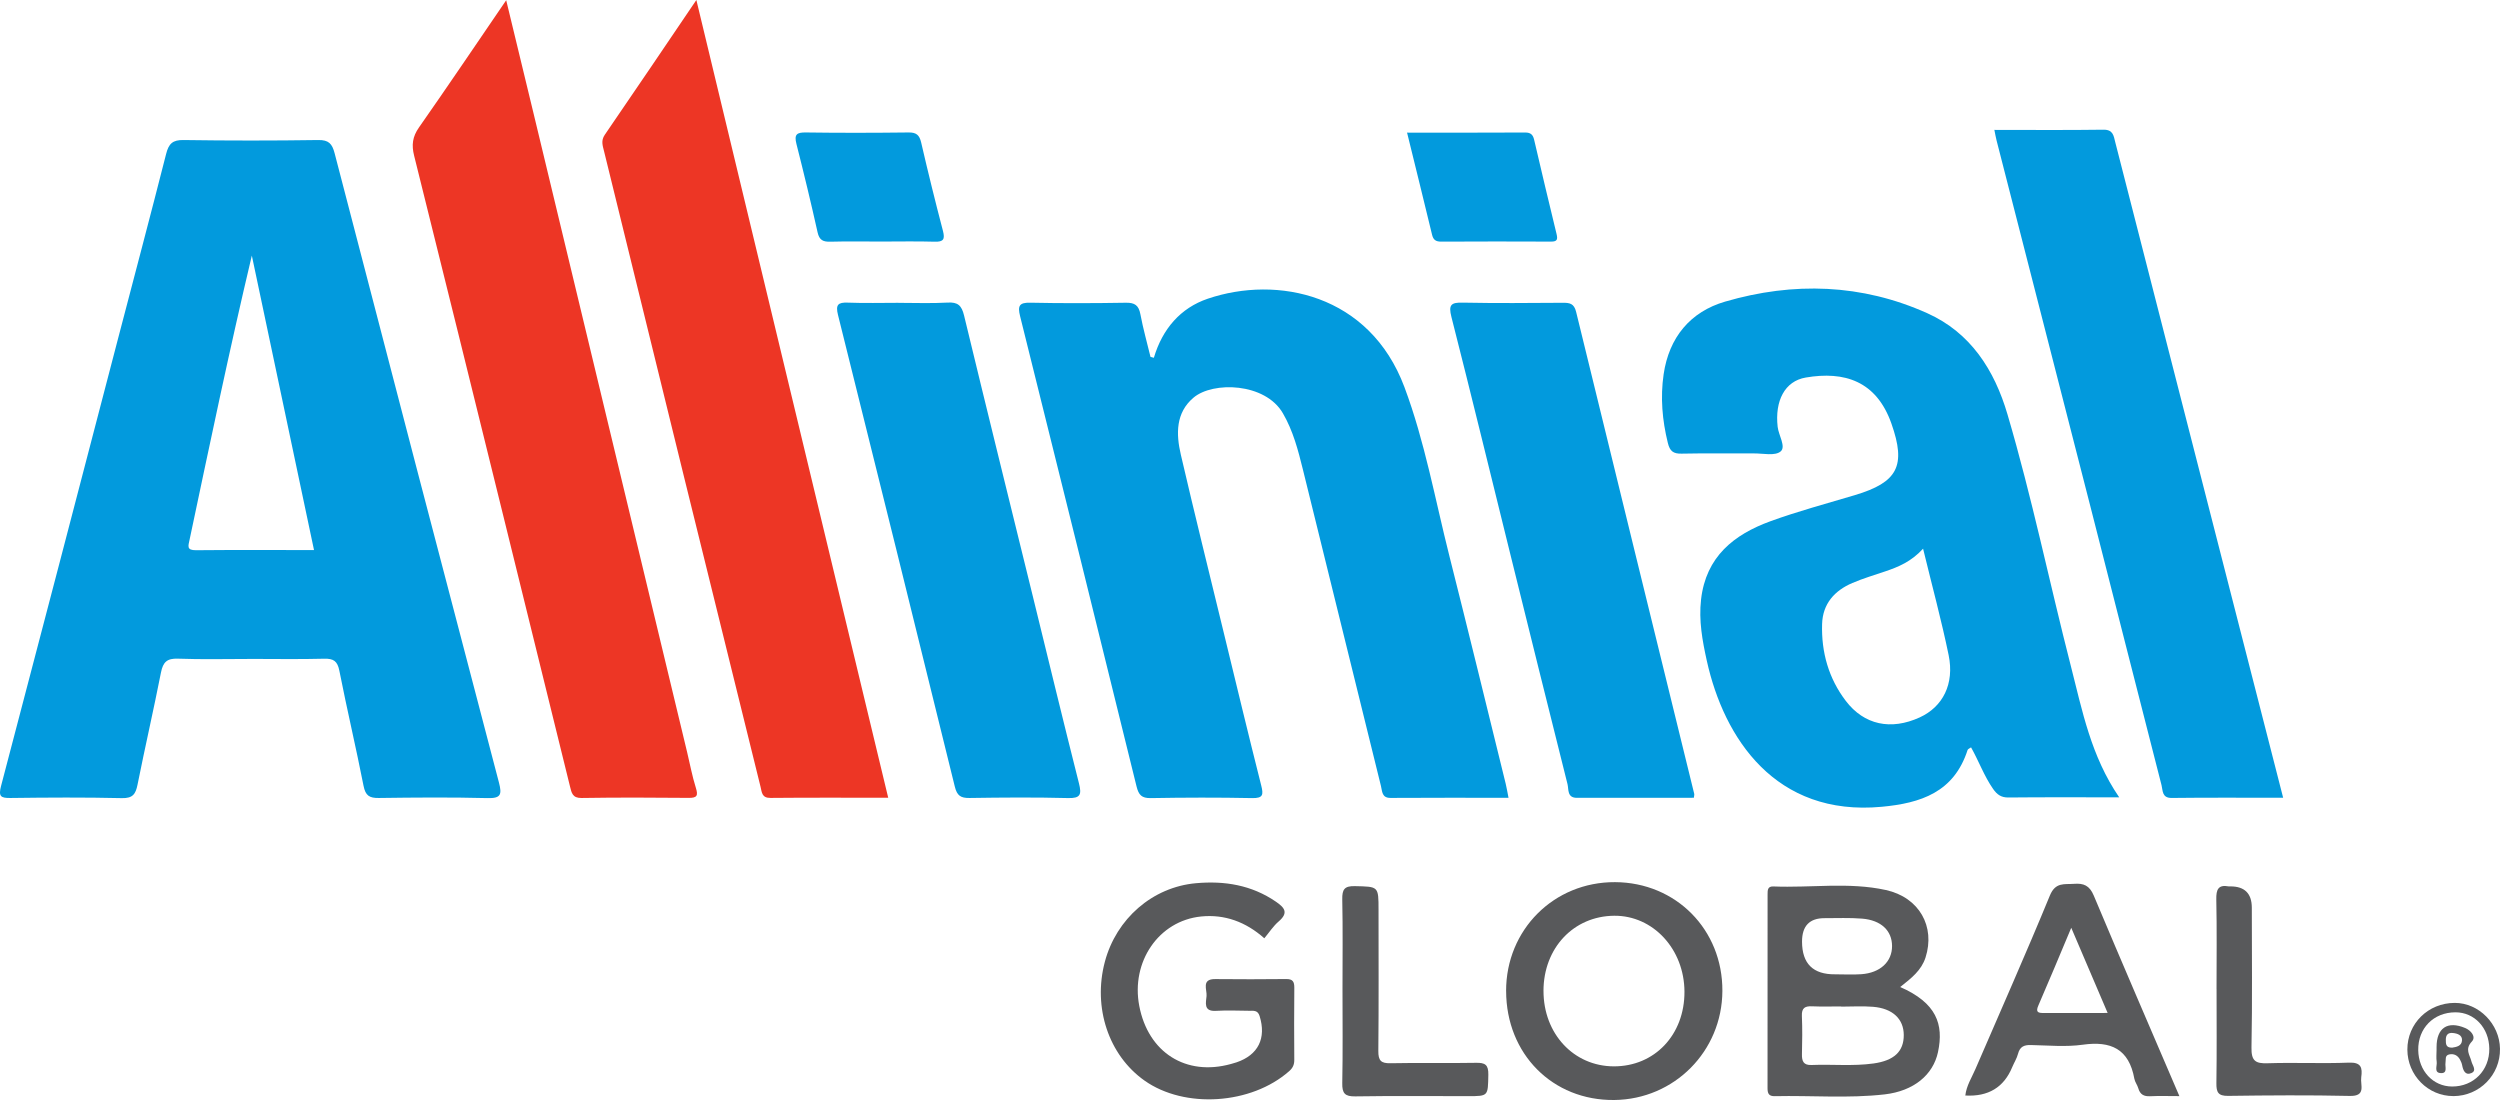 <svg xmlns="http://www.w3.org/2000/svg" width="150" height="66" viewBox="0 0 150 66" fill="none"><g clip-path="url(#clip0_412_283)"><path d="M15.021 39.537C13.574 39.537 12.125 39.574 10.679 39.52C10.025 39.495 9.783 39.719 9.658 40.352C9.216 42.599 8.701 44.831 8.252 47.078C8.138 47.654 7.96 47.902 7.311 47.888C5.081 47.836 2.851 47.85 0.619 47.879C0.033 47.886 -0.099 47.778 0.064 47.156C2.42 38.214 4.747 29.263 7.083 20.315C8.047 16.623 9.028 12.935 9.968 9.234C10.124 8.619 10.361 8.391 11.013 8.402C13.706 8.442 16.402 8.442 19.095 8.402C19.723 8.393 19.928 8.621 20.078 9.197C23.348 21.785 26.631 34.37 29.936 46.95C30.127 47.679 30.052 47.907 29.245 47.886C27.074 47.831 24.9 47.849 22.727 47.879C22.169 47.886 21.929 47.746 21.812 47.147C21.36 44.842 20.817 42.556 20.363 40.251C20.247 39.657 20.008 39.509 19.448 39.523C17.973 39.562 16.496 39.535 15.019 39.535H15.021V39.537ZM18.841 33.004C17.59 27.079 16.35 21.207 15.11 15.335C13.758 21.026 12.577 26.698 11.378 32.367C11.295 32.762 11.18 33.019 11.765 33.013C14.106 32.99 16.449 33.004 18.841 33.004Z" fill="#029ADD"></path><path d="M69.233 21.462C69.747 19.731 70.833 18.476 72.468 17.922C76.631 16.51 82.177 17.642 84.266 23.227C85.492 26.503 86.104 29.961 86.96 33.347C88.11 37.903 89.22 42.47 90.344 47.033C90.406 47.285 90.446 47.543 90.511 47.868C88.122 47.868 85.779 47.859 83.434 47.875C82.907 47.879 82.938 47.488 82.858 47.163C81.296 40.834 79.739 34.504 78.175 28.176C77.887 27.009 77.589 25.857 76.972 24.794C75.907 22.958 72.781 22.875 71.616 23.855C70.535 24.764 70.561 26.042 70.849 27.276C71.677 30.848 72.562 34.405 73.427 37.968C74.169 41.023 74.903 44.077 75.672 47.124C75.813 47.681 75.791 47.898 75.131 47.886C73.105 47.845 71.075 47.85 69.048 47.886C68.502 47.895 68.321 47.704 68.192 47.183C65.879 37.772 63.546 28.367 61.204 18.964C61.053 18.358 61.149 18.146 61.817 18.162C63.728 18.203 65.64 18.195 67.552 18.164C68.086 18.155 68.323 18.319 68.424 18.856C68.585 19.715 68.824 20.561 69.029 21.411C69.097 21.43 69.163 21.448 69.231 21.467V21.462H69.233Z" fill="#029ADD"></path><path d="M127.154 47.84C124.796 47.84 122.652 47.828 120.509 47.85C120.073 47.856 119.824 47.677 119.587 47.338C119.05 46.568 118.733 45.678 118.264 44.842C118.178 44.904 118.074 44.939 118.055 45.001C117.236 47.541 115.244 48.188 112.904 48.407C106.525 49.004 103.439 44.301 102.408 39.643C102.141 38.438 101.92 37.228 102.063 35.974C102.355 33.398 104.039 32.072 106.224 31.275C107.884 30.671 109.597 30.215 111.291 29.708C113.866 28.938 114.379 27.95 113.485 25.414C112.582 22.854 110.66 22.257 108.346 22.652C107.08 22.868 106.485 24.057 106.659 25.608C106.716 26.124 107.174 26.806 106.836 27.088C106.499 27.369 105.788 27.201 105.241 27.205C103.792 27.214 102.341 27.187 100.894 27.219C100.397 27.23 100.191 27.071 100.07 26.574C99.734 25.214 99.617 23.84 99.817 22.462C100.141 20.239 101.423 18.704 103.509 18.096C107.609 16.901 111.705 17.026 115.644 18.796C118.234 19.959 119.666 22.2 120.448 24.859C121.918 29.844 122.964 34.944 124.255 39.979C124.938 42.646 125.458 45.367 127.154 47.842V47.84ZM115.385 32.921C114.675 33.699 113.903 34.017 113.102 34.287C112.445 34.51 111.775 34.707 111.138 34.981C110.076 35.437 109.362 36.221 109.326 37.442C109.274 39.134 109.719 40.703 110.747 42.053C111.846 43.496 113.454 43.835 115.181 43.045C116.569 42.411 117.274 41.039 116.919 39.309C116.488 37.216 115.926 35.153 115.385 32.921Z" fill="#029ADD"></path><path d="M30.371 0.012C30.955 2.431 31.495 4.65 32.029 6.87C35.096 19.621 38.161 32.372 41.226 45.125C41.398 45.838 41.53 46.563 41.749 47.261C41.895 47.73 41.834 47.879 41.323 47.873C39.178 47.852 37.033 47.845 34.89 47.879C34.351 47.888 34.295 47.571 34.201 47.192C32.878 41.807 31.55 36.424 30.221 31.044C28.435 23.809 26.653 16.572 24.848 9.343C24.686 8.698 24.749 8.204 25.137 7.649C26.862 5.185 28.544 2.689 30.371 0.016V0.012Z" fill="#ED3625"></path><path d="M53.295 47.865C50.917 47.865 48.572 47.852 46.227 47.875C45.703 47.88 45.714 47.536 45.63 47.197C44.099 40.987 42.56 34.78 41.031 28.57C39.432 22.075 37.844 15.577 36.245 9.082C36.162 8.741 36.044 8.442 36.287 8.087C38.105 5.439 39.902 2.775 41.782 0C45.636 16.024 49.457 31.918 53.293 47.865H53.295Z" fill="#ED3625"></path><path d="M136.99 47.866C134.704 47.866 132.505 47.85 130.305 47.877C129.71 47.884 129.776 47.437 129.692 47.112C128.264 41.546 126.852 35.976 125.429 30.409C123.554 23.08 121.671 15.754 119.794 8.426C119.744 8.23 119.711 8.031 119.662 7.794C121.859 7.794 124.03 7.813 126.201 7.782C126.796 7.773 126.817 8.149 126.92 8.55C128.823 15.993 130.729 23.431 132.636 30.872C134.076 36.493 135.516 42.116 136.99 47.868V47.866Z" fill="#029ADD"></path><path d="M53.905 18.171C54.89 18.171 55.878 18.211 56.859 18.155C57.468 18.119 57.697 18.323 57.844 18.929C59.208 24.583 60.606 30.227 61.994 35.877C62.904 39.583 63.8 43.294 64.736 46.994C64.908 47.676 64.833 47.905 64.073 47.884C62.106 47.833 60.135 47.849 58.166 47.879C57.642 47.886 57.421 47.739 57.289 47.197C54.97 37.758 52.632 28.327 50.28 18.897C50.127 18.284 50.278 18.135 50.868 18.158C51.88 18.197 52.895 18.169 53.909 18.169H53.905V18.171Z" fill="#029ADD"></path><path d="M101.632 47.866C99.297 47.866 96.956 47.863 94.614 47.87C94.019 47.872 94.129 47.365 94.051 47.05C92.891 42.438 91.751 37.822 90.608 33.206C89.438 28.477 88.288 23.741 87.086 19.02C86.896 18.279 87.068 18.142 87.767 18.158C89.764 18.199 91.763 18.18 93.762 18.167C94.176 18.164 94.444 18.203 94.567 18.711C96.918 28.353 99.289 37.99 101.653 47.628C101.667 47.681 101.644 47.745 101.632 47.868V47.866Z" fill="#029ADD"></path><path d="M114.009 59.22C116.185 60.172 116.637 61.449 116.279 63.128C115.988 64.488 114.831 65.461 113.081 65.663C110.893 65.913 108.687 65.721 106.488 65.77C106.139 65.777 106.052 65.622 106.052 65.295C106.059 61.416 106.057 57.536 106.055 53.657C106.055 53.41 106.055 53.173 106.4 53.187C108.651 53.279 110.924 52.913 113.149 53.401C115.158 53.841 116.129 55.595 115.531 57.453C115.284 58.218 114.694 58.685 114.009 59.222V59.22ZM110.467 60.4V60.386C109.888 60.386 109.308 60.405 108.731 60.379C108.306 60.359 108.092 60.469 108.113 60.958C108.146 61.72 108.136 62.486 108.117 63.248C108.105 63.675 108.214 63.919 108.691 63.9C109.931 63.848 111.175 63.981 112.415 63.808C113.638 63.636 114.231 63.094 114.226 62.098C114.223 61.137 113.556 60.501 112.375 60.407C111.742 60.356 111.104 60.398 110.467 60.398V60.4ZM110.115 58.459C110.636 58.459 111.159 58.489 111.676 58.453C112.814 58.374 113.528 57.703 113.523 56.759C113.52 55.841 112.871 55.212 111.728 55.118C110.98 55.056 110.225 55.092 109.474 55.09C108.572 55.088 108.122 55.556 108.122 56.494C108.122 57.821 108.786 58.474 110.114 58.459H110.115Z" fill="#58595B"></path><path d="M90.366 59.464C90.359 55.786 93.233 52.912 96.902 52.929C100.562 52.947 103.361 55.782 103.343 59.457C103.326 63.071 100.463 65.959 96.858 66C93.157 66.042 90.373 63.241 90.368 59.464H90.366ZM92.61 59.451C92.607 62.023 94.419 63.972 96.824 63.981C99.275 63.99 101.077 62.089 101.068 59.504C101.059 56.95 99.186 54.925 96.851 54.945C94.414 54.966 92.612 56.881 92.609 59.453H92.61V59.451Z" fill="#58595B"></path><path d="M75.857 56.296C74.75 55.311 73.475 54.846 72.066 54.989C69.518 55.247 67.848 57.713 68.356 60.356C68.892 63.154 71.158 64.588 73.855 63.84C73.966 63.808 74.079 63.778 74.189 63.741C75.498 63.299 75.991 62.288 75.575 60.958C75.46 60.593 75.198 60.651 74.949 60.647C74.282 60.639 73.615 60.612 72.95 60.651C72.195 60.695 72.359 60.153 72.393 59.759C72.426 59.374 72.07 58.736 72.915 58.745C74.335 58.759 75.756 58.759 77.175 58.743C77.563 58.739 77.662 58.897 77.659 59.266C77.643 60.707 77.647 62.149 77.657 63.592C77.659 63.88 77.57 64.076 77.351 64.269C75.081 66.274 71.083 66.541 68.672 64.836C66.519 63.315 65.562 60.453 66.291 57.708C66.978 55.118 69.156 53.226 71.755 52.993C73.468 52.839 75.095 53.099 76.559 54.104C77.08 54.461 77.325 54.768 76.721 55.286C76.396 55.565 76.154 55.943 75.86 56.295H75.857V56.296Z" fill="#58595B"></path><path d="M130.766 65.767C130.094 65.767 129.55 65.747 129.009 65.774C128.635 65.792 128.405 65.671 128.297 65.295C128.242 65.099 128.099 64.926 128.062 64.728C127.739 62.935 126.655 62.446 124.973 62.682C123.95 62.827 122.889 62.723 121.847 62.702C121.445 62.693 121.193 62.799 121.082 63.227C121.009 63.507 120.845 63.76 120.732 64.032C120.233 65.242 119.295 65.809 117.919 65.731C117.987 65.141 118.305 64.656 118.526 64.142C120.021 60.674 121.557 57.224 122.992 53.733C123.329 52.913 123.861 53.074 124.441 53.03C125.015 52.986 125.37 53.125 125.625 53.733C127.29 57.703 129 61.651 130.764 65.769H130.766V65.767ZM124.275 55.667C123.55 57.39 122.939 58.867 122.301 60.331C122.125 60.732 122.287 60.782 122.618 60.78C123.854 60.775 125.093 60.778 126.459 60.778C125.737 59.089 125.065 57.515 124.275 55.667Z" fill="#58595B"></path><path d="M84.424 7.958C86.84 7.958 89.178 7.965 91.516 7.951C91.843 7.951 91.977 8.084 92.047 8.38C92.489 10.264 92.929 12.147 93.39 14.025C93.473 14.364 93.438 14.498 93.061 14.496C90.864 14.486 88.667 14.486 86.47 14.498C86.157 14.498 86 14.399 85.925 14.088C85.438 12.069 84.939 10.053 84.424 7.958Z" fill="#029ADD"></path><path d="M52.867 14.493C51.854 14.493 50.842 14.473 49.831 14.502C49.395 14.514 49.16 14.42 49.054 13.936C48.659 12.163 48.233 10.396 47.786 8.635C47.641 8.066 47.803 7.939 48.354 7.948C50.407 7.978 52.46 7.972 54.512 7.948C54.975 7.942 55.165 8.094 55.271 8.554C55.68 10.324 56.114 12.088 56.575 13.846C56.709 14.358 56.61 14.518 56.078 14.502C55.01 14.47 53.938 14.493 52.868 14.493H52.867Z" fill="#029ADD"></path><path d="M80.55 59.344C80.55 57.551 80.574 55.756 80.536 53.965C80.524 53.364 80.665 53.154 81.293 53.168C82.711 53.201 82.712 53.166 82.712 54.592C82.712 57.415 82.728 60.236 82.7 63.059C82.695 63.64 82.864 63.806 83.429 63.794C85.137 63.758 86.846 63.801 88.554 63.769C89.097 63.758 89.312 63.873 89.3 64.484C89.274 65.767 89.311 65.769 88.088 65.769C85.83 65.769 83.57 65.747 81.312 65.783C80.7 65.792 80.524 65.606 80.536 64.99C80.573 63.108 80.55 61.227 80.55 59.345V59.344Z" fill="#58595B"></path><path d="M132.992 59.345C132.992 57.551 133.017 55.758 132.978 53.965C132.966 53.371 133.093 53.067 133.726 53.184C133.754 53.189 133.784 53.184 133.813 53.184C134.676 53.178 135.108 53.606 135.109 54.464C135.109 57.259 135.144 60.054 135.089 62.845C135.073 63.661 135.33 63.822 136.068 63.795C137.687 63.741 139.314 63.824 140.933 63.758C141.678 63.728 141.753 64.067 141.674 64.638C141.61 65.11 141.988 65.779 140.987 65.756C138.555 65.701 136.122 65.719 133.688 65.753C133.086 65.761 132.977 65.534 132.984 64.99C133.012 63.108 132.994 61.225 132.994 59.344L132.992 59.345Z" fill="#58595B"></path><path d="M147.199 65.765C145.682 65.767 144.447 64.518 144.442 62.977C144.437 61.41 145.688 60.178 147.283 60.174C148.728 60.17 149.977 61.435 150 62.924C150.023 64.491 148.77 65.763 147.201 65.767H147.199V65.765ZM147.328 60.739C146.015 60.739 145.074 61.697 145.094 63.009C145.114 64.251 145.982 65.186 147.123 65.191C148.414 65.198 149.375 64.219 149.358 62.914C149.341 61.675 148.466 60.737 147.33 60.739H147.328Z" fill="#58595B"></path><path d="M146.194 63.002V62.825C146.194 61.677 146.851 61.234 147.911 61.681C148.267 61.831 148.575 62.212 148.313 62.49C147.871 62.958 148.191 63.288 148.29 63.696C148.342 63.916 148.627 64.237 148.281 64.385C147.921 64.541 147.787 64.23 147.728 63.91C147.707 63.797 147.657 63.686 147.603 63.583C147.464 63.322 147.236 63.207 146.954 63.265C146.677 63.324 146.764 63.576 146.73 63.767C146.69 63.997 146.871 64.392 146.472 64.387C146.008 64.382 146.239 63.951 146.201 63.702C146.166 63.472 146.194 63.234 146.194 62.999V63.002ZM147.119 62.861C147.377 62.822 147.709 62.767 147.721 62.41C147.732 62.105 147.45 62.008 147.171 61.979C146.872 61.949 146.75 62.103 146.749 62.382C146.749 62.617 146.742 62.868 147.119 62.859V62.861Z" fill="#58595B"></path></g><defs><clipPath id="clip0_412_283"><rect width="150" height="66" fill="white"></rect></clipPath></defs></svg>